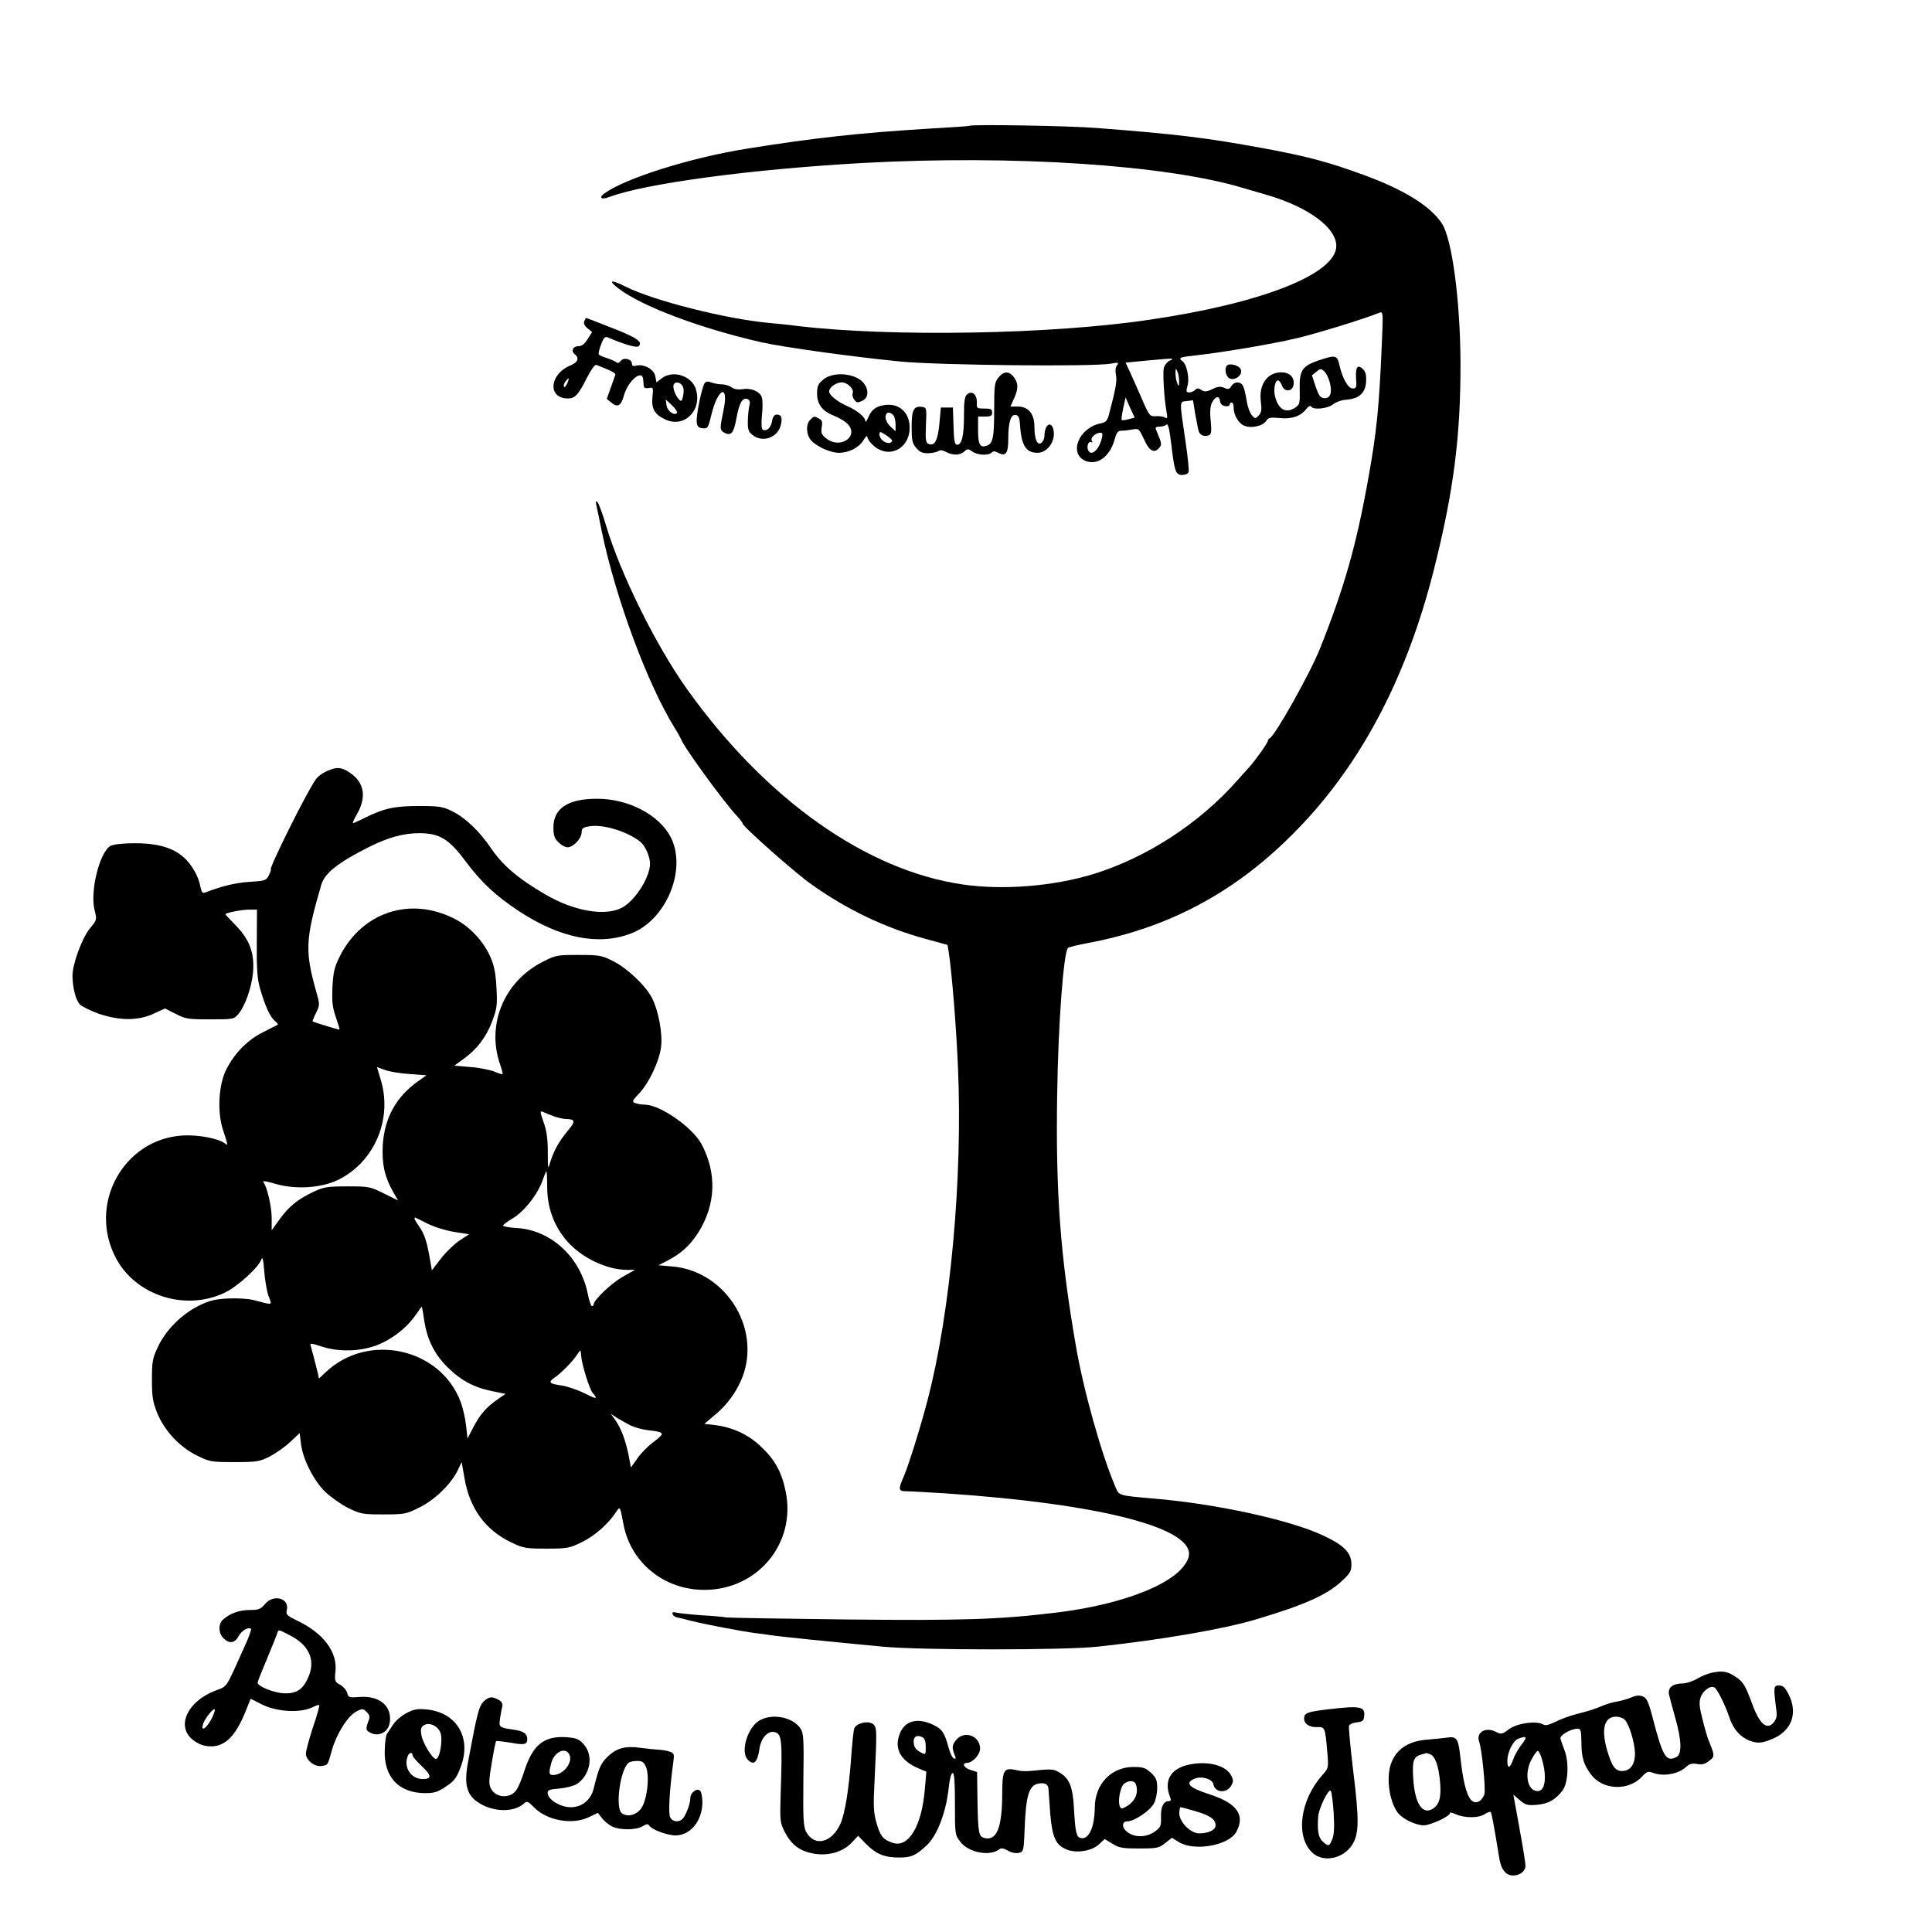 <?xml version="1.0" standalone="no"?>
<!DOCTYPE svg PUBLIC "-//W3C//DTD SVG 20010904//EN"
 "http://www.w3.org/TR/2001/REC-SVG-20010904/DTD/svg10.dtd">
<svg version="1.0" xmlns="http://www.w3.org/2000/svg"
 width="960pt" height="960pt" viewBox="0 0 960 960"
 preserveAspectRatio="xMidYMid meet">
<g transform="translate(0,960) scale(0.1,-0.1)"
fill="#000000" stroke="none">
<path d="M4818 8975 c-2 -2 -91 -8 -198 -14 -348 -21 -582 -47 -910 -100 -281
-45 -604 -147 -708 -223 -28 -21 -13 -32 25 -17 178 67 703 138 1258 169 749
41 1513 -9 1895 -125 25 -7 79 -23 120 -35 203 -60 340 -162 340 -252 0 -139
-368 -285 -930 -367 -489 -73 -1281 -86 -1745 -31 -44 6 -107 12 -140 15 -214
19 -578 111 -717 181 -73 37 -89 32 -34 -10 116 -88 401 -196 706 -266 114
-26 472 -75 700 -97 198 -18 952 -26 1039 -10 38 7 42 6 32 -7 -8 -9 -10 -28
-6 -49 6 -31 0 -66 -35 -198 -8 -30 -16 -38 -42 -43 -109 -22 -160 -153 -72
-187 60 -22 120 24 143 109 10 34 16 42 35 42 13 0 37 3 54 6 30 6 32 4 57
-50 27 -59 50 -71 76 -40 13 16 12 20 -16 87 -6 13 -2 17 17 17 13 0 29 5 34
10 8 8 15 -22 24 -97 16 -137 22 -153 55 -153 14 0 28 6 31 14 3 7 -4 78 -16
157 -30 204 -30 192 6 196 l32 4 11 -68 c7 -37 14 -75 17 -85 6 -20 28 -30 50
-21 13 5 15 17 10 72 -5 45 -2 74 6 90 18 33 36 37 40 9 2 -15 11 -24 26 -26
12 -2 22 1 22 7 0 6 5 11 10 11 6 0 10 -11 10 -25 0 -40 26 -82 57 -92 35 -12
89 1 105 26 10 16 20 18 64 14 61 -7 106 8 134 44 11 14 21 19 25 13 11 -18
81 -11 109 11 14 11 44 22 67 23 62 5 93 33 97 88 2 32 -2 50 -14 62 -27 28
-39 14 -36 -42 4 -47 2 -52 -17 -52 -23 0 -51 51 -66 118 -9 42 -19 47 -69 32
-116 -35 -130 -52 -128 -156 2 -65 0 -74 -20 -88 -47 -33 -87 -12 -103 57 -8
32 1 77 15 77 6 0 15 -12 20 -26 14 -35 54 -30 58 7 4 35 -21 59 -61 59 -70 0
-113 -61 -102 -145 5 -43 3 -56 -11 -70 -17 -17 -19 -16 -35 3 -9 12 -20 42
-24 68 -4 26 -11 58 -16 71 -10 28 -44 31 -61 4 -9 -16 -16 -17 -35 -8 -18 8
-31 7 -58 -6 -29 -14 -39 -15 -55 -5 -15 10 -22 10 -32 0 -6 -6 -20 -12 -29
-12 -15 0 -16 5 -9 31 12 39 -3 109 -25 125 -22 16 -12 20 65 28 136 15 390
58 506 86 101 24 334 96 408 126 19 7 19 2 12 -157 -13 -314 -26 -438 -67
-666 -59 -331 -120 -545 -239 -843 -49 -124 -226 -439 -251 -448 -5 -2 -9 -8
-9 -13 0 -10 -66 -102 -92 -130 -7 -8 -35 -39 -62 -69 -187 -212 -451 -383
-716 -464 -199 -60 -446 -80 -645 -51 -480 69 -980 423 -1370 969 -154 215
-332 574 -404 816 -17 57 -36 109 -42 115 -9 7 -10 3 -6 -15 3 -14 16 -72 27
-130 69 -332 227 -759 363 -978 13 -20 26 -44 30 -53 15 -42 209 -308 279
-384 15 -16 28 -33 28 -37 0 -14 258 -243 340 -301 180 -128 369 -218 572
-273 l106 -29 6 -35 c16 -106 37 -364 46 -573 24 -548 -37 -1216 -150 -1650
-37 -142 -95 -327 -120 -385 -28 -63 -26 -72 14 -72 19 0 103 -5 188 -10 791
-53 1259 -177 1213 -320 -38 -120 -311 -232 -666 -274 -275 -33 -457 -39
-1035 -33 -313 4 -580 8 -594 10 -14 3 -70 8 -125 11 -55 4 -111 10 -124 13
-17 4 -22 2 -19 -7 2 -7 11 -14 19 -16 7 -1 41 -9 74 -18 72 -18 251 -52 320
-61 28 -3 61 -8 75 -10 25 -5 299 -33 555 -57 189 -18 907 -18 1070 0 324 35
631 88 795 138 233 70 342 119 413 184 46 42 52 52 52 88 0 56 -38 95 -140
142 -164 78 -539 159 -845 184 -170 15 -169 14 -186 54 -69 158 -161 485 -199
710 -76 440 -100 755 -92 1245 5 353 32 707 54 727 4 4 49 15 98 24 396 74
722 246 1012 535 334 331 569 770 708 1321 98 388 133 665 132 1025 -1 312
-42 622 -94 697 -58 86 -187 165 -382 237 -183 67 -281 93 -506 135 -287 52
-422 69 -825 100 -133 11 -623 19 -632 11z m994 -1167 c-12 -6 -25 -22 -29
-36 -6 -25 1 -146 13 -216 6 -32 5 -37 -7 -31 -7 5 -28 8 -45 7 -31 -2 -33 0
-74 95 -24 54 -50 114 -60 135 l-17 36 101 10 c144 13 146 13 118 0z m47 -103
c0 -26 -2 -27 -9 -10 -5 11 -9 34 -9 50 0 26 2 27 9 10 5 -11 9 -33 9 -50z
m749 -7 c13 -51 1 -81 -31 -76 -17 2 -26 16 -40 58 l-18 55 22 18 c20 16 23
16 39 2 10 -9 23 -35 28 -57z m-1000 -181 c-17 -5 -32 -6 -34 -4 -3 2 1 28 7
58 l12 54 22 -50 23 -50 -30 -8z m-133 -94 c-14 -60 -55 -94 -69 -58 -7 20 4
46 17 38 6 -4 7 -1 2 7 -9 14 19 40 43 40 10 0 12 -7 7 -27z"/>
<path d="M2903 8003 c-4 -10 2 -23 16 -34 l23 -19 -22 -35 c-15 -24 -29 -35
-45 -35 -28 0 -39 -24 -19 -40 24 -20 16 -40 -22 -56 -105 -44 -114 -164 -12
-164 35 0 52 18 94 102 21 41 40 68 47 65 81 -32 98 -41 94 -51 -2 -6 -12 -35
-23 -65 l-19 -53 23 -19 c31 -25 48 -16 62 35 21 75 92 134 96 80 1 -10 2 -25
3 -33 1 -8 9 -12 24 -9 23 4 24 3 19 -44 -6 -58 11 -88 63 -112 93 -44 183 41
154 146 -18 70 -115 102 -171 58 l-26 -20 -6 31 c-6 34 -57 62 -94 52 -16 -4
-22 -1 -22 10 0 23 -41 33 -55 14 -7 -9 -16 -13 -21 -8 -5 5 -26 14 -46 21
-21 6 -40 15 -43 19 -2 5 3 27 12 50 12 32 20 40 32 35 84 -36 145 -54 155
-44 21 21 -10 43 -134 91 -68 27 -126 49 -127 49 -2 0 -6 -7 -10 -17z m-85
-309 c-7 -15 -14 -21 -16 -15 -2 7 2 18 8 26 18 22 21 18 8 -11z m571 -8 c8
-9 10 -28 6 -50 -6 -30 -9 -33 -21 -21 -18 18 -32 57 -27 73 6 16 28 15 42 -2z
m-25 -137 c-11 -18 -49 9 -52 37 l-4 29 31 -29 c17 -16 28 -33 25 -37z"/>
<path d="M6097 7784 c-14 -14 -7 -54 12 -64 28 -15 71 21 55 47 -11 19 -54 29
-67 17z"/>
<path d="M4961 7724 c-19 -24 -21 -40 -21 -161 0 -134 -6 -166 -35 -177 -35
-13 -45 4 -45 75 l0 69 35 0 c28 0 35 4 35 20 0 17 -7 20 -39 20 -37 0 -39 1
-37 31 1 38 -24 60 -48 40 -13 -11 -16 -34 -16 -107 0 -99 -11 -144 -34 -144
-12 0 -16 19 -18 93 l-3 92 -30 0 -30 0 -7 -79 c-8 -83 -23 -114 -53 -102 -15
5 -17 19 -14 94 4 84 3 87 -19 90 -42 6 -52 -14 -52 -99 0 -67 3 -82 23 -105
19 -22 32 -27 62 -26 20 1 42 6 49 11 7 6 20 4 36 -4 34 -19 70 -18 91 1 16
15 20 15 41 0 26 -18 79 -21 95 -5 8 8 17 8 31 0 40 -21 52 -5 52 69 0 82 13
123 38 118 12 -2 18 -14 20 -43 6 -107 29 -145 87 -145 51 0 93 61 79 117 -12
45 -44 21 -44 -32 0 -12 -6 -28 -14 -34 -21 -18 -36 15 -36 79 0 64 -30 100
-84 100 l-35 0 20 45 c21 48 19 76 -9 108 -22 24 -47 21 -71 -9z"/>
<path d="M4091 7714 c-26 -21 -31 -33 -31 -69 0 -53 25 -87 82 -110 24 -9 53
-26 66 -38 66 -61 -30 -133 -103 -75 -23 18 -26 27 -22 55 5 26 2 35 -13 43
-24 13 -26 13 -44 -6 -23 -22 -20 -76 5 -103 29 -31 96 -61 137 -61 50 0 99
25 122 62 11 18 20 26 20 17 0 -8 12 -27 28 -41 76 -71 182 -20 182 87 0 76
-53 124 -126 112 -43 -7 -63 -22 -80 -62 -7 -16 -13 -25 -14 -18 0 20 -41 54
-90 75 -50 22 -90 55 -90 73 0 20 35 45 62 45 29 0 63 -33 55 -54 -3 -8 0 -22
8 -32 11 -16 17 -16 39 -6 45 20 29 89 -27 115 -55 26 -129 22 -166 -9z m347
-176 c7 -7 12 -28 12 -47 l0 -34 -25 23 c-14 13 -25 34 -25 47 0 25 19 30 38
11z m-5 -130 c-14 -24 -63 2 -63 34 0 15 3 15 34 -5 18 -12 32 -25 29 -29z"/>
<path d="M3502 7697 c-14 -18 -44 -162 -40 -194 2 -22 9 -29 29 -31 25 -3 28
1 44 68 33 135 88 154 60 21 -19 -92 -19 -98 4 -111 34 -18 47 -2 60 70 14 78
30 106 55 97 12 -5 15 -13 9 -34 -3 -16 -7 -50 -7 -76 -1 -40 3 -52 23 -68 49
-40 123 -15 140 46 10 38 4 55 -19 55 -12 0 -20 -10 -24 -34 -6 -33 -28 -52
-47 -40 -5 3 -7 33 -3 69 4 35 4 74 0 88 -7 31 -54 51 -98 43 -21 -3 -40 0
-52 9 -11 8 -32 15 -47 15 -15 0 -39 4 -53 9 -17 7 -27 6 -34 -2z"/>
<path d="M1655 5780 c-37 -11 -70 -31 -86 -53 -42 -57 -236 -447 -223 -447 2
0 -2 -13 -10 -29 -14 -27 -19 -28 -98 -33 -70 -5 -136 -21 -219 -53 -13 -5
-18 2 -24 32 -3 21 -17 57 -31 79 -54 94 -142 134 -292 134 -58 0 -107 -5
-122 -13 -54 -27 -104 -226 -80 -319 12 -48 12 -49 -24 -92 -39 -49 -86 -177
-86 -235 1 -61 17 -122 37 -142 11 -11 53 -31 93 -46 104 -35 196 -36 273 0
l57 26 53 -27 c48 -25 61 -27 170 -27 117 0 119 0 142 27 32 38 65 130 72 203
9 95 -15 163 -82 233 -30 31 -55 57 -55 59 0 7 80 23 116 23 l41 0 -1 -167
c-1 -134 3 -180 17 -228 26 -87 49 -138 72 -157 11 -9 18 -18 15 -20 -3 -1
-35 -18 -73 -37 -76 -38 -138 -100 -181 -182 -40 -76 -48 -215 -17 -306 24
-73 25 -79 9 -65 -31 25 -132 44 -208 40 -298 -17 -476 -344 -333 -611 99
-185 344 -263 538 -171 63 29 169 125 183 165 7 17 10 2 15 -57 3 -43 13 -99
21 -123 18 -49 27 -47 -74 -21 -25 7 -82 10 -127 8 -66 -4 -93 -10 -145 -36
-85 -42 -163 -120 -202 -202 -28 -59 -31 -74 -31 -165 0 -83 4 -111 25 -163
35 -89 112 -172 198 -214 64 -32 72 -33 187 -33 111 0 124 2 176 28 30 16 76
48 101 72 l47 44 7 -55 c9 -75 62 -179 119 -236 26 -25 77 -61 113 -80 64 -31
72 -33 177 -33 104 0 114 2 176 33 76 36 158 115 192 183 l21 44 14 -79 c25
-150 103 -258 232 -320 61 -29 72 -31 175 -31 105 0 114 2 178 33 64 32 130
90 169 150 19 29 19 29 36 -62 36 -191 202 -326 402 -326 265 0 457 232 404
489 -20 99 -55 160 -126 226 -63 59 -139 93 -226 104 l-52 6 59 50 c88 75 146
182 154 287 18 222 -153 427 -372 445 l-69 6 45 23 c71 38 111 75 153 140 87
138 93 294 16 439 -44 82 -203 194 -280 196 -17 0 -39 4 -50 8 -16 6 -15 11
19 47 50 52 101 161 110 232 8 68 -13 179 -45 243 -32 62 -125 150 -195 184
-55 28 -68 30 -171 30 -105 0 -113 -1 -177 -34 -193 -98 -282 -313 -211 -513
8 -23 13 -43 11 -45 -2 -2 -21 4 -42 13 -21 8 -74 19 -118 22 l-79 7 45 33
c66 47 113 108 143 188 23 62 26 79 21 164 -3 69 -11 110 -28 150 -34 81 -104
156 -179 194 -219 113 -460 35 -571 -185 -27 -54 -33 -78 -37 -154 -3 -74 0
-101 17 -149 11 -33 20 -61 18 -62 -2 -2 -126 36 -134 41 -1 0 6 19 17 41 19
38 19 43 5 94 -61 214 -59 268 22 545 17 57 86 111 238 187 94 47 170 68 249
68 100 0 147 -29 229 -139 79 -106 149 -171 265 -248 204 -134 395 -173 556
-112 176 66 281 318 199 479 -58 112 -212 192 -368 191 -143 0 -215 -48 -215
-142 0 -40 5 -55 25 -74 13 -14 33 -25 45 -25 29 0 70 44 70 74 0 20 6 25 38
30 68 12 188 -25 253 -76 25 -20 49 -74 49 -110 -1 -69 -75 -185 -141 -219
-85 -43 -238 -16 -380 67 -135 79 -211 144 -269 229 -58 86 -129 153 -195 185
-44 22 -63 25 -165 25 -121 0 -174 -12 -272 -61 -26 -13 -50 -24 -54 -24 -3 0
4 17 16 38 49 82 44 151 -16 201 -39 31 -67 41 -99 31z m382 -1517 l82 -6 -42
-30 c-109 -77 -167 -183 -175 -317 -5 -94 9 -158 53 -235 l23 -40 -71 35 c-68
34 -75 35 -181 35 -99 0 -117 -3 -168 -27 -77 -36 -122 -72 -169 -137 l-39
-54 0 60 c0 58 -23 157 -42 180 -5 7 19 3 59 -9 98 -29 224 -22 308 17 185 87
278 305 216 503 l-18 60 41 -15 c22 -8 78 -17 123 -20z m713 -209 c19 -7 45
-13 57 -14 53 -1 55 -10 14 -59 -43 -52 -69 -98 -87 -156 -11 -38 -12 -36 -12
51 0 65 -6 107 -21 148 -18 52 -19 57 -3 51 9 -4 33 -14 52 -21z m-31 -351 c0
-97 29 -183 87 -256 70 -90 202 -156 309 -157 l40 0 -62 -35 c-56 -32 -143
-115 -143 -136 0 -5 -4 -9 -9 -9 -4 0 -14 27 -20 59 -36 183 -182 319 -353
329 -38 2 -68 8 -68 12 0 5 19 19 43 33 63 37 131 124 156 200 7 20 14 37 16
37 2 0 4 -34 4 -77z m-597 -182 c33 -17 91 -35 133 -42 l76 -12 -49 -32 c-26
-18 -68 -58 -92 -90 l-44 -57 -12 68 c-14 79 -26 115 -54 154 -18 25 -25 40
-17 40 1 0 28 -13 59 -29z m-14 -484 c15 -93 49 -163 113 -228 67 -67 133
-103 222 -121 l69 -14 -39 -27 c-56 -39 -87 -74 -121 -139 l-29 -56 -7 64 c-4
36 -16 89 -27 118 -100 267 -458 347 -669 149 l-35 -33 -6 28 c-12 50 -30 117
-35 134 -5 15 0 15 58 -4 96 -30 214 -22 299 20 68 33 129 85 169 144 13 20
25 36 26 35 1 -1 7 -32 12 -70z m780 -176 c3 -41 41 -163 56 -181 29 -34 22
-34 -40 -3 -36 18 -88 35 -115 39 -60 8 -67 16 -33 39 29 19 89 79 111 113 8
12 16 22 17 22 1 0 3 -13 4 -29z m245 -344 c21 -10 62 -21 90 -24 80 -9 83
-14 26 -57 -28 -20 -65 -58 -82 -83 l-32 -45 -11 59 c-15 75 -38 136 -66 176
l-23 32 30 -20 c17 -10 47 -27 68 -38z"/>
<path d="M1317 1630 c-22 -26 -32 -30 -77 -30 -50 0 -98 -17 -132 -48 -24 -20
-23 -67 2 -92 29 -29 57 -25 75 9 14 28 50 49 62 37 3 -3 -11 -43 -32 -88 -98
-217 -82 -194 -148 -220 -133 -52 -190 -170 -115 -238 20 -18 48 -32 74 -36
83 -12 141 39 195 174 12 31 23 58 24 60 1 1 22 -9 46 -22 78 -43 204 -51 269
-16 12 6 24 10 26 7 3 -2 -11 -52 -31 -110 -19 -58 -35 -117 -35 -131 0 -32
44 -67 78 -61 32 5 30 2 52 81 24 82 78 167 121 190 30 15 33 15 51 -3 16 -16
17 -24 8 -47 -14 -39 -13 -45 15 -58 39 -18 83 6 91 49 15 82 -47 138 -147
131 -54 -4 -58 -3 -64 20 -3 13 -19 31 -34 40 -28 15 -29 19 -24 68 10 96 -61
190 -190 251 -51 25 -57 30 -52 52 15 59 -65 82 -108 31z m122 -155 c93 -47
128 -118 97 -199 -26 -67 -58 -91 -119 -90 -51 0 -137 34 -137 53 0 5 21 58
46 117 25 60 48 117 51 127 7 21 4 22 62 -8z m-381 -401 c-24 -57 -67 -90 -47
-36 10 27 49 75 56 68 2 -2 -2 -16 -9 -32z"/>
<path d="M8515 1290 c-22 -3 -58 -17 -79 -30 -22 -13 -56 -25 -77 -25 -48 -1
-72 -21 -66 -54 3 -14 17 -66 31 -116 32 -111 34 -180 7 -195 -51 -27 -68 -1
-116 183 -24 93 -32 110 -53 118 -16 6 -33 5 -55 -5 -18 -8 -50 -17 -72 -21
-22 -3 -58 -14 -80 -24 -22 -10 -71 -26 -110 -35 -38 -9 -90 -28 -115 -41 -35
-17 -50 -21 -64 -13 -34 19 -130 5 -169 -25 -33 -25 -37 -26 -65 -12 -51 26
-99 -4 -82 -50 13 -35 33 -232 26 -259 -3 -14 -16 -31 -27 -37 -46 -24 -74 46
-94 231 -9 81 -18 93 -64 86 -20 -3 -63 -7 -97 -10 -125 -8 -194 -78 -194
-197 0 -62 16 -124 43 -163 23 -33 88 -65 132 -66 34 0 137 49 129 61 -2 5 11
2 30 -6 46 -20 116 -19 144 1 13 9 26 13 29 10 5 -5 16 -65 39 -206 8 -54 15
-73 32 -92 30 -35 102 -13 102 31 0 12 -11 83 -25 159 -13 75 -27 150 -30 165
l-5 29 32 -27 c28 -24 39 -27 85 -23 57 5 92 25 127 71 28 37 33 137 11 197
-9 25 -19 52 -21 60 -6 17 51 50 85 50 16 0 18 -9 19 -67 0 -76 11 -112 49
-162 58 -76 184 -81 251 -10 25 27 31 29 56 20 51 -20 126 -6 164 29 17 16 30
19 55 15 24 -5 39 -1 59 15 24 18 26 24 17 53 -6 17 -15 41 -20 52 -5 11 -18
56 -29 100 -16 62 -18 86 -10 110 11 34 50 62 69 50 15 -9 54 -88 75 -151 18
-55 54 -96 99 -113 42 -16 66 -13 124 13 88 41 116 127 71 216 -18 35 -28 45
-48 45 -27 0 -28 -7 -15 -110 6 -41 4 -54 -12 -74 -33 -40 -71 -7 -107 94 -32
87 -45 109 -79 131 -41 28 -63 33 -112 24z m-442 -235 c22 -22 50 -113 51
-166 1 -56 -23 -89 -64 -89 -34 0 -51 24 -74 102 -31 107 -15 168 45 168 15 0
34 -7 42 -15z m-511 -122 c-17 -21 -36 -55 -43 -75 -16 -46 -29 -49 -29 -7 0
42 28 99 54 109 42 17 47 10 18 -27z m97 -65 c29 -91 21 -168 -18 -168 -53 0
-69 90 -29 161 12 22 25 39 29 39 4 0 12 -15 18 -32z m-554 16 c26 -10 42 -54
50 -132 8 -80 -2 -119 -36 -140 -52 -32 -90 29 -97 155 -5 87 2 105 44 116 10
2 20 5 21 6 1 0 9 -2 18 -5z"/>
<path d="M2406 1148 c-26 -24 -34 -54 -81 -307 -22 -120 -3 -171 75 -211 71
-35 158 -32 203 8 16 14 20 12 52 -20 65 -65 190 -87 272 -47 l44 21 20 -26
c11 -15 34 -33 49 -41 38 -20 124 -19 154 1 18 11 26 12 31 4 13 -21 89 -50
132 -50 74 0 133 73 133 164 0 22 -4 47 -9 55 -13 21 -51 -4 -51 -35 0 -30
-26 -95 -43 -106 -21 -14 -46 -9 -57 12 -10 19 -3 140 16 277 5 37 3 42 -18
49 -12 5 -39 9 -58 10 -19 1 -58 5 -87 9 -76 11 -118 -1 -163 -43 -36 -36 -44
-54 -70 -159 -14 -57 -58 -93 -114 -93 -50 0 -109 35 -114 66 -3 19 3 22 58
27 33 3 72 13 86 22 67 44 85 141 35 197 -24 27 -36 32 -87 36 -110 7 -166
-37 -208 -166 -12 -39 -30 -82 -39 -95 -31 -47 -106 -42 -129 9 -10 20 -8 46
6 127 9 56 19 103 21 105 2 2 34 -1 70 -7 71 -13 85 -10 85 18 0 26 -20 40
-66 46 -75 11 -76 12 -69 58 4 23 8 49 11 58 5 18 -10 33 -43 43 -14 5 -29 0
-47 -16z m422 -264 c22 -39 -28 -104 -80 -104 -21 0 -22 11 -8 62 15 53 68 78
88 42z m382 -64 c20 -49 4 -173 -27 -210 -25 -30 -63 -39 -92 -21 -36 23 -10
221 34 253 5 4 24 8 41 8 26 0 34 -6 44 -30z"/>
<path d="M6595 1106 c-99 -12 -115 -18 -115 -45 0 -27 26 -44 64 -43 40 2 41
-2 51 -123 7 -79 7 -80 -24 -115 -111 -124 -135 -305 -51 -385 54 -52 155 -32
200 40 33 54 34 120 5 358 -15 120 -24 224 -22 232 3 7 21 15 39 17 26 2 34 8
36 26 8 53 -16 58 -183 38z m32 -514 c4 -71 2 -110 -7 -131 -15 -37 -19 -37
-48 -11 -21 20 -27 52 -22 124 3 40 51 139 62 128 5 -5 11 -54 15 -110z"/>
<path d="M2020 1088 c-25 -13 -55 -39 -67 -58 -13 -19 -26 -39 -30 -45 -5 -5
-10 -40 -11 -76 -7 -137 68 -219 202 -219 44 0 62 6 102 33 40 26 53 43 72 94
58 147 -18 275 -170 289 -42 4 -62 1 -98 -18z m169 -99 c12 -36 -4 -129 -23
-129 -17 0 -65 78 -72 118 -5 27 -3 38 10 48 27 19 72 -1 85 -37z m-139 -111
c0 -6 21 -31 46 -54 49 -46 50 -64 5 -64 -59 0 -97 58 -75 114 7 19 24 21 24
4z"/>
<path d="M3772 1050 c-59 -36 -94 -157 -56 -194 30 -31 48 -13 58 56 8 53 42
90 76 81 35 -9 38 -38 29 -308 -4 -134 -3 -142 21 -189 32 -62 73 -93 140
-106 73 -14 148 7 192 54 l32 34 39 -40 c49 -50 91 -68 164 -68 61 0 82 9 136
59 54 49 99 167 112 295 4 39 12 66 19 66 8 0 11 -46 11 -153 0 -151 0 -154
27 -189 41 -54 148 -74 195 -36 8 6 22 4 41 -8 19 -10 39 -14 54 -11 25 7 25
8 30 134 6 146 21 198 62 209 36 9 56 -1 56 -28 1 -13 5 -69 9 -125 10 -113
27 -151 81 -173 48 -20 125 -8 160 25 l29 27 38 -23 c33 -21 50 -24 133 -24
88 0 98 2 129 26 l34 27 36 -22 c79 -47 250 -15 285 53 44 84 2 141 -136 186
-100 32 -122 55 -74 76 34 16 90 0 95 -26 7 -42 62 -48 87 -11 13 22 14 29 2
53 -25 52 -122 76 -217 53 -87 -21 -119 -81 -86 -162 5 -12 2 -18 -8 -18 -26
0 -40 -29 -38 -80 1 -44 -2 -50 -31 -71 -39 -28 -94 -31 -131 -6 -34 22 -36
57 -4 57 34 0 113 54 131 89 9 16 16 51 16 76 0 40 -5 52 -31 76 -27 25 -39
29 -87 29 -110 0 -191 -85 -192 -200 -1 -101 -30 -163 -71 -153 -21 6 -26 28
-33 155 -6 99 -22 140 -69 169 -27 17 -42 19 -97 14 -79 -8 -87 -8 -128 1 -54
11 -62 -5 -62 -117 0 -169 -27 -238 -88 -222 -29 7 -32 22 -35 188 l-2 140
-32 10 c-32 9 -46 35 -19 35 28 0 66 41 66 71 0 65 -80 93 -120 42 -20 -26
-21 -36 -5 -77 6 -13 4 -17 -5 -14 -7 2 -18 24 -25 49 -22 80 -32 96 -77 118
-75 36 -135 23 -163 -34 -36 -78 -5 -142 89 -182 l39 -16 -7 -81 c-14 -187
-81 -300 -160 -273 -48 16 -62 33 -81 100 -15 53 -16 83 -9 217 12 247 12 261
-11 275 -25 16 -80 2 -90 -23 -4 -9 -11 -77 -16 -150 -11 -152 -30 -271 -52
-322 -43 -98 -131 -119 -172 -41 -13 25 -15 68 -13 258 3 206 1 231 -15 255
-39 57 -142 76 -205 38z m828 -131 c0 -38 -1 -39 -22 -28 -29 15 -38 28 -38
56 0 25 18 34 43 21 12 -6 17 -21 17 -49z m1044 -185 c16 -43 -5 -89 -52 -113
-18 -10 -23 -9 -28 4 -11 27 4 99 22 112 24 18 51 16 58 -3z m297 -134 c74
-22 99 -40 99 -71 0 -22 -35 -39 -82 -39 -42 0 -98 57 -98 99 0 17 3 31 6 31
4 0 38 -9 75 -20z"/>
</g>
</svg>
